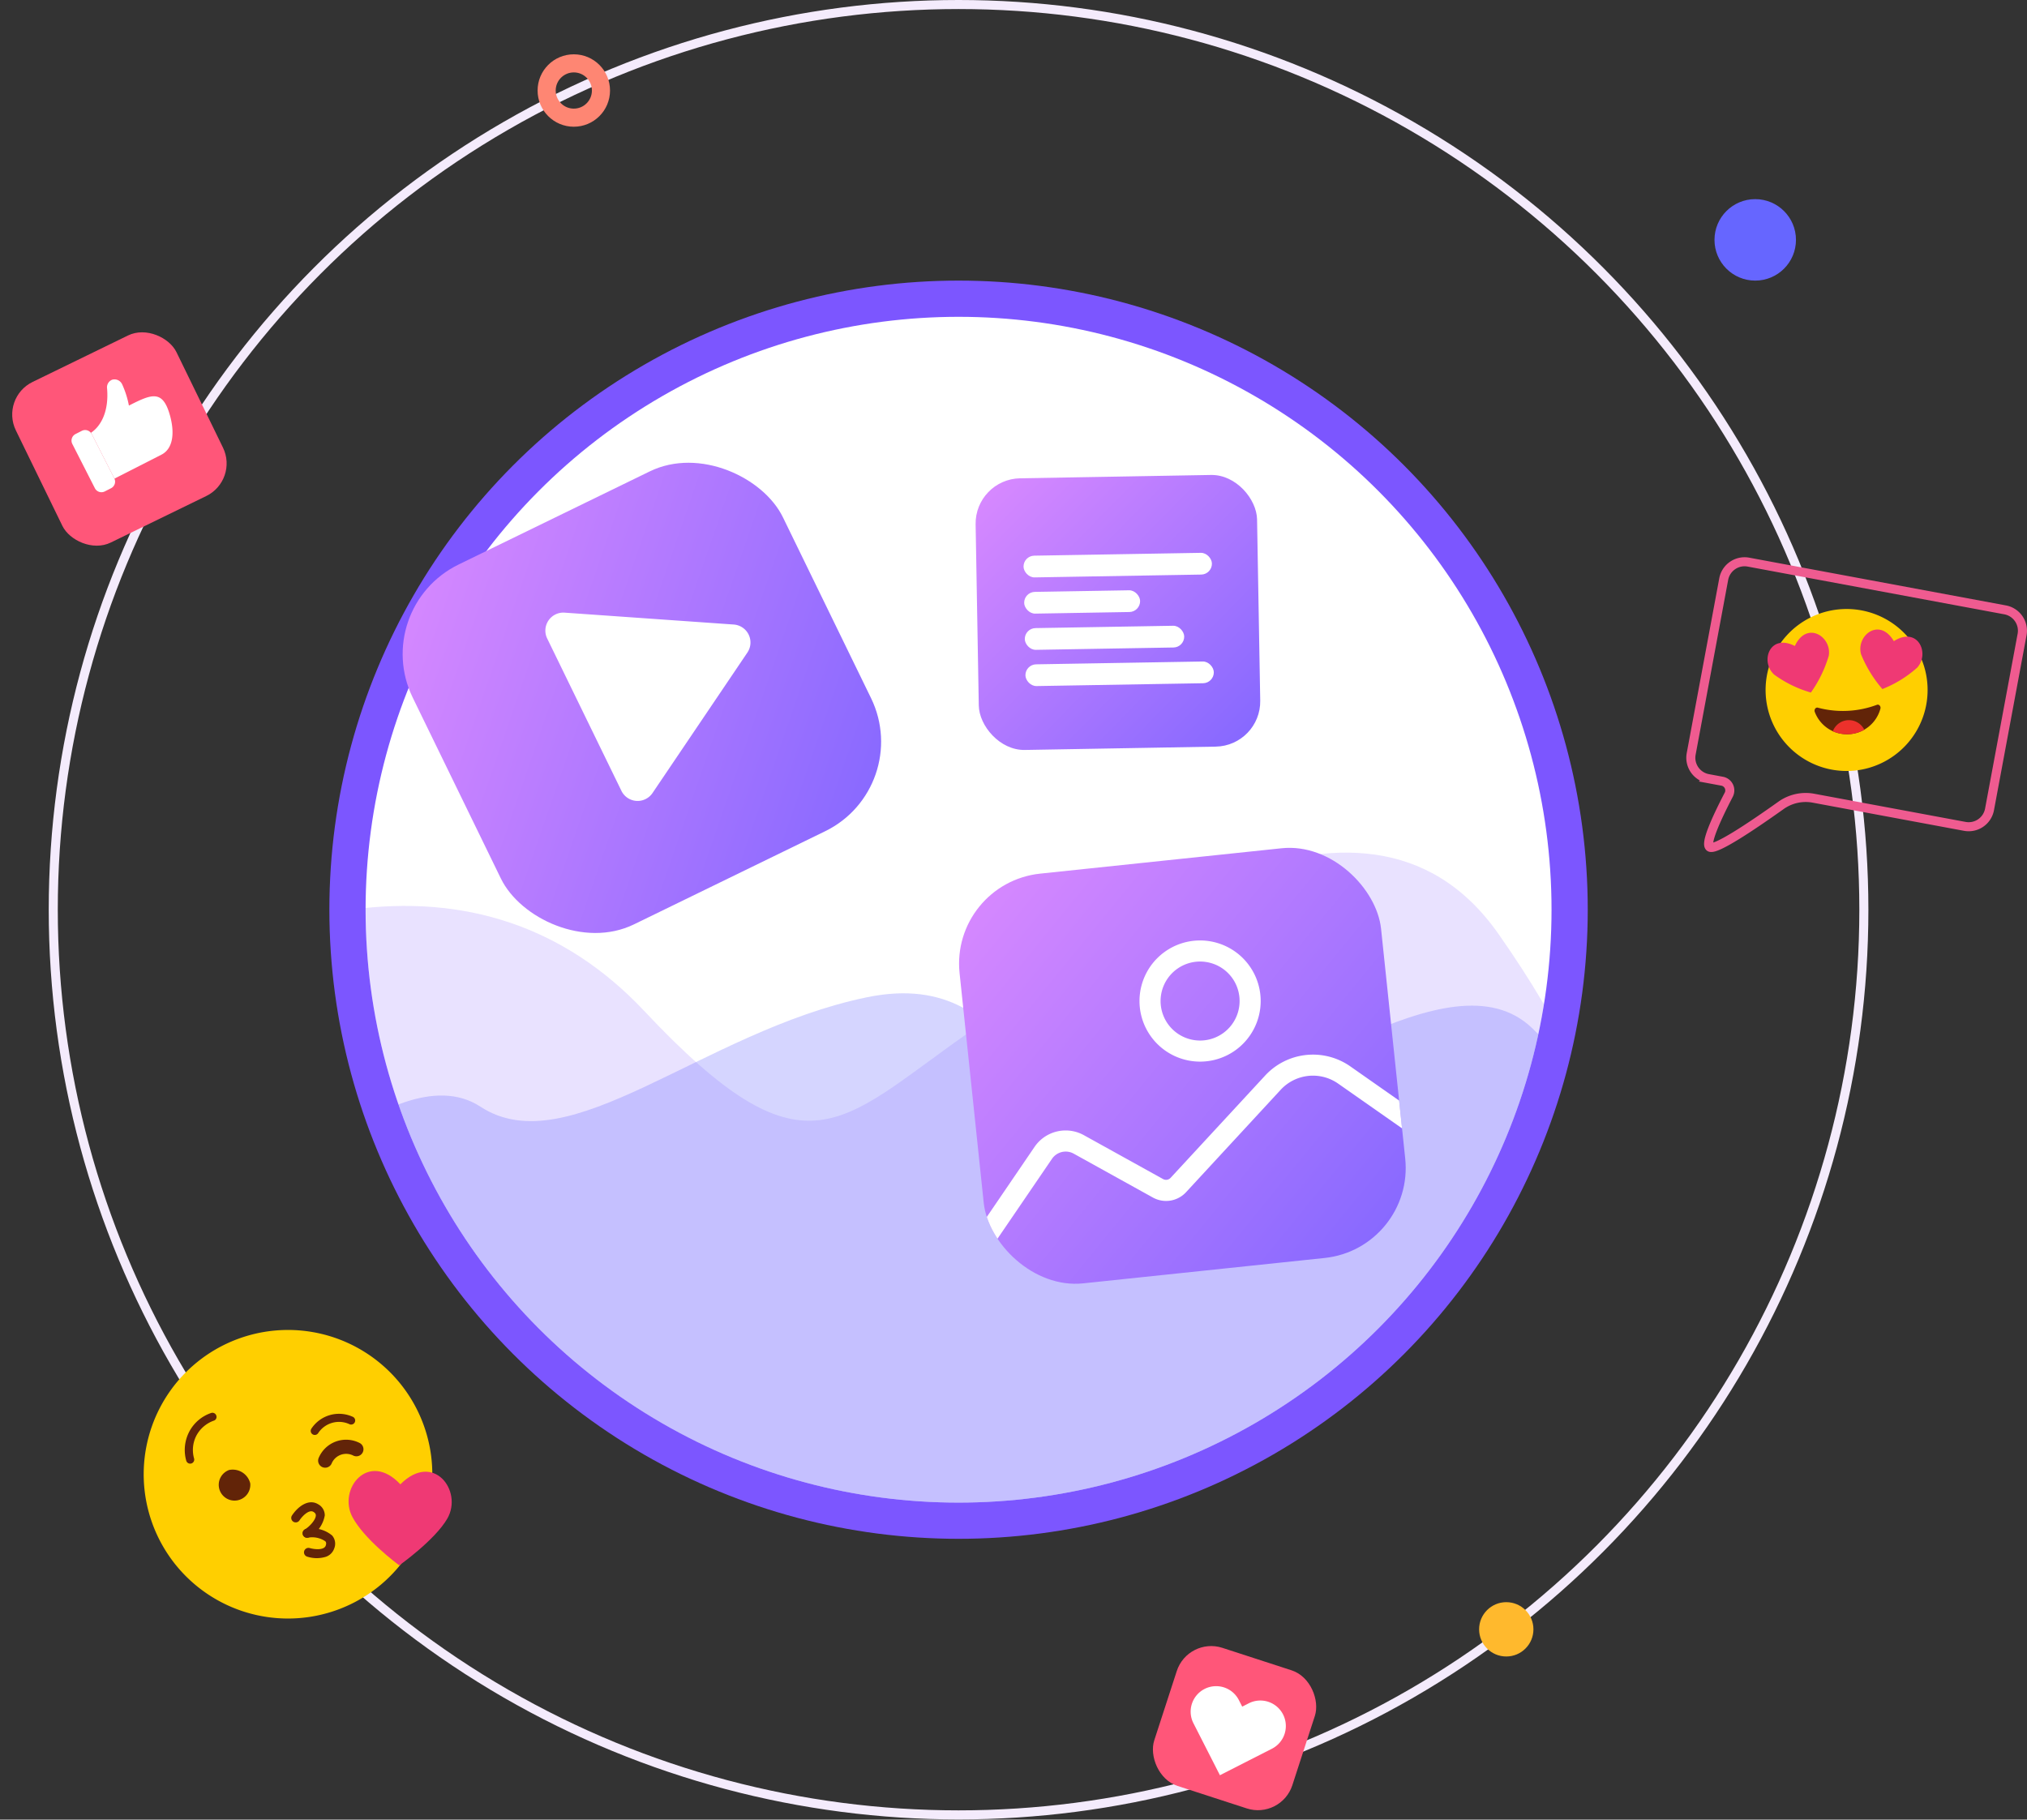 <svg xmlns="http://www.w3.org/2000/svg" xmlns:xlink="http://www.w3.org/1999/xlink" width="223.903" height="201.021" viewBox="0 0 223.903 201.021">
  <rect x="0" y="0" width="223.903" height="201.021" fill="#333333" stroke="none"/>
  <defs>
    <linearGradient id="linear-gradient" x1="0.041" y1="0.06" x2="1" y2="1" gradientUnits="objectBoundingBox">
      <stop offset="0" stop-color="#d688ff"/>
      <stop offset="1" stop-color="#8367ff"/>
    </linearGradient>
    <clipPath id="clip-path">
      <circle id="椭圆_1105" data-name="椭圆 1105" cx="65.5" cy="65.5" r="65.5" transform="translate(466 6100.344)" fill="#fff"/>
    </clipPath>
    <clipPath id="clip-path-2">
      <rect id="矩形_1053" data-name="矩形 1053" width="46.814" height="45.513" rx="10" transform="translate(545.427 6169.946) rotate(-56)" fill="url(#linear-gradient)"/>
    </clipPath>
  </defs>
  <g id="pic03" transform="translate(-425.617 -6065.344)">
    <g id="椭圆_1095" data-name="椭圆 1095" transform="translate(431 6065.344)" fill="none" stroke="#f4ebfc" stroke-width="1">
      <circle cx="100.5" cy="100.5" r="100.5" stroke="none"/>
      <circle cx="100.5" cy="100.5" r="100" fill="none"/>
    </g>
    <circle id="椭圆_1102" data-name="椭圆 1102" cx="69.5" cy="69.5" r="69.5" transform="translate(462 6096.344)" fill="#7c56ff"/>
    <g id="蒙版组_11" data-name="蒙版组 11" clip-path="url(#clip-path)">
      <circle id="椭圆_1104" data-name="椭圆 1104" cx="65.5" cy="65.5" r="65.5" transform="translate(466 6100.344)" fill="#fff"/>
      <path id="路径_23059" data-name="路径 23059" d="M423.946,6185.712c28.44-22.557,55.112-27.532,72.841-8.672s21.5,12.448,35.457,2.641,43.755-32.816,58.914-11.132,10.3,26.97,7.355,33.345-37.267,47.564-37.267,47.564H475.924l-46.584-45.113Z" fill="#7c56ff" opacity="0.17"/>
      <path id="路径_23060" data-name="路径 23060" d="M451.146,6201.936s17.728-20.746,27.535-14.334,24.519-8.3,42.624-12.07,17.352,17.352,31.308,14.334,33.193-19.615,42.246-10.939,10.185,17.729,10.185,17.729l-32.816,48.659-71.668-1.886-51.677-13.579Z" fill="#66f" opacity="0.27"/>
    </g>
    <g id="椭圆_1099" data-name="椭圆 1099" transform="translate(485 6071.344)" fill="none" stroke="#fe8673" stroke-width="2">
      <circle cx="4" cy="4" r="4" stroke="none"/>
      <circle cx="4" cy="4" r="3" fill="none"/>
    </g>
    <circle id="椭圆_1097" data-name="椭圆 1097" cx="4.5" cy="4.5" r="4.5" transform="translate(615 6087.344)" fill="#66f"/>
    <circle id="椭圆_1098" data-name="椭圆 1098" cx="3" cy="3" r="3" transform="translate(589 6242.344)" fill="#ffb92d"/>
    <rect id="矩形_1044" data-name="矩形 1044" width="45.485" height="44.222" rx="11" transform="matrix(0.899, -0.438, 0.438, 0.899, 466.39, 6132.525)" fill="url(#linear-gradient)"/>
    <rect id="矩形_1054" data-name="矩形 1054" width="31.093" height="30.016" rx="5" transform="translate(533.297 6118.271) rotate(-1)" fill="url(#linear-gradient)"/>
    <g id="蒙版组_10" data-name="蒙版组 10" transform="translate(4906.426 1779.118) rotate(50)" clip-path="url(#clip-path-2)">
      <rect id="矩形_1052" data-name="矩形 1052" width="46.814" height="45.513" rx="10" transform="translate(545.427 6169.946) rotate(-56)" fill="url(#linear-gradient)"/>
      <path id="路径_23057" data-name="路径 23057" d="M4.223,41.647,0,30.376,4.734,17.561a4.154,4.154,0,0,1,4.993-2.583l9.644,2.583a.683.683,0,0,0,.777-.332L27.56,3.715A7.194,7.194,0,0,1,36.413.472l9.132,3.51,7.288,19.451ZM2.485,30.37l3.1,8.279L49.834,22.07l-6.1-16.29L35.577,2.647A4.851,4.851,0,0,0,29.6,4.835L22.191,18.35a3.007,3.007,0,0,1-3.423,1.462L9.124,17.228a1.829,1.829,0,0,0-2.2,1.14Z" transform="translate(559.599 6170.123) rotate(-36)" fill="#fff"/>
      <path id="路径_23058" data-name="路径 23058" d="M6.7,13.386a6.693,6.693,0,1,1,6.26-9.041h0A6.693,6.693,0,0,1,6.7,13.386ZM6.688,2.329a4.364,4.364,0,1,0,4.091,2.833A4.354,4.354,0,0,0,6.688,2.329Z" transform="translate(563.809 6155.688) rotate(-36)" fill="#fff"/>
    </g>
    <rect id="矩形_1045" data-name="矩形 1045" width="16.04" height="16.04" rx="4" transform="matrix(0.951, 0.309, -0.309, 0.951, 556.838, 6246.154)" fill="#ff5679"/>
    <rect id="矩形_1046" data-name="矩形 1046" width="19.732" height="19.731" rx="4" transform="matrix(0.899, -0.438, 0.438, 0.899, 425.617, 6109.294)" fill="#ff5679"/>
    <path id="路径_23050" data-name="路径 23050" d="M9.941.825h0a2.817,2.817,0,0,0-3.983,0L5.383,1.4,4.809.825a2.817,2.817,0,0,0-3.984,0h0a2.817,2.817,0,0,0,0,3.983l.574.574h0L5.383,9.367,7.949,6.8,9.367,5.383l.574-.574A2.817,2.817,0,0,0,9.941.825Z" transform="matrix(0.951, 0.309, -0.309, 0.951, 558.145, 6250.891)" fill="#fff"/>
    <g id="组_4066" data-name="组 4066" transform="matrix(0.891, -0.454, 0.454, 0.891, 431.64, 6110.531)">
      <path id="路径_23051" data-name="路径 23051" d="M2.407.815V6.3a.815.815,0,0,1-.815.815H.814A.814.814,0,0,1,0,6.3V.815A.814.814,0,0,1,.814,0h.777a.8.8,0,0,1,.8.71A.3.3,0,0,1,2.407.815Z" transform="translate(0 3.516)" fill="#fff"/>
      <path id="路径_23052" data-name="路径 23052" d="M8.67,6.3c-.389,2.05-1.365,3.555-2.834,3.555H.013V4.279A.352.352,0,0,0,0,4.164C1.31,4.017,2.847,2.974,3.81.609a.9.9,0,0,1,.957-.6A.928.928,0,0,1,5.5.938V1a10.271,10.271,0,0,1-.4,2.392C7.879,3.391,9.207,3.486,8.67,6.3Z" transform="translate(2.394 0)" fill="#fff"/>
    </g>
    <path id="路径_23053" data-name="路径 23053" d="M741.891,266.326,770.24,271.6a2.343,2.343,0,0,1,1.875,2.732l-3.595,19.311a2.343,2.343,0,0,1-2.733,1.875l-16.711-3.111a4.7,4.7,0,0,0-3.581.787c-3.5,2.488-7.291,5-7.874,4.619-.542-.352.686-3.079,2.093-5.791a1.032,1.032,0,0,0-.725-1.492l-1.549-.288a2.344,2.344,0,0,1-1.875-2.733l3.594-19.311A2.344,2.344,0,0,1,741.891,266.326Z" transform="translate(-123.139 5861.119)" fill="none" stroke="#ef5b90" stroke-width="1"/>
    <g id="组_4068" data-name="组 4068" transform="translate(620.645 6132.622)">
      <path id="路径_22893" data-name="路径 22893" d="M768.364,284.245a8.948,8.948,0,1,1-9.372-8.5A8.947,8.947,0,0,1,768.364,284.245Z" transform="translate(-750.479 -275.733)" fill="#ffcf00"/>
      <g id="组_3987" data-name="组 3987" transform="translate(0.215 2.27)">
        <g id="组_3986" data-name="组 3986">
          <g id="组_3983" data-name="组 3983" transform="translate(10.249)">
            <g id="组_3982" data-name="组 3982">
              <path id="路径_22894" data-name="路径 22894" d="M773.125,281.128c-1.593-2.708-4.194-.606-3.621,1.448a13.814,13.814,0,0,0,2.356,3.842,12.869,12.869,0,0,0,3.839-2.361C777.14,282.487,775.773,279.435,773.125,281.128Z" transform="translate(-769.423 -279.843)" fill="#ef3974"/>
            </g>
          </g>
          <g id="组_3985" data-name="组 3985" transform="translate(0 0.356)">
            <g id="组_3984" data-name="组 3984">
              <path id="路径_22895" data-name="路径 22895" d="M753.884,281.949c1.323-2.85,4.116-1.011,3.744,1.089a13.809,13.809,0,0,1-1.971,4.053,12.887,12.887,0,0,1-4.05-1.976C750.02,283.691,751.085,280.521,753.884,281.949Z" transform="translate(-750.868 -280.487)" fill="#ef3974"/>
            </g>
          </g>
        </g>
      </g>
      <g id="组_3989" data-name="组 3989" transform="translate(5.407 10.566)">
        <g id="组_3988" data-name="组 3988">
          <path id="路径_22896" data-name="路径 22896" d="M760.634,295.2c-.228-.063-.426.189-.348.445a3.812,3.812,0,0,0,7.264-.354c.052-.262-.17-.494-.39-.409a10.732,10.732,0,0,1-6.526.318Z" transform="translate(-760.269 -294.863)" fill="#622408"/>
        </g>
      </g>
      <g id="组_3991" data-name="组 3991" transform="translate(7.424 12.28)">
        <g id="组_3990" data-name="组 3990">
          <path id="路径_22897" data-name="路径 22897" d="M765.607,297.968a1.9,1.9,0,0,0-1.686,1.236,3.99,3.99,0,0,0,3.484-.17A1.9,1.9,0,0,0,765.607,297.968Z" transform="translate(-763.921 -297.966)" fill="#ec312b"/>
        </g>
      </g>
    </g>
    <g id="组_4069" data-name="组 4069" transform="translate(441.484 6212.266)">
      <path id="路径_22898" data-name="路径 22898" d="M534.875,338.066a15.94,15.94,0,1,1-20.443-9.5A15.939,15.939,0,0,1,534.875,338.066Z" transform="translate(-503.958 -327.592)" fill="#ffcf00"/>
      <g id="组_3995" data-name="组 3995" transform="translate(16.309 19.044)">
        <g id="组_3993" data-name="组 3993">
          <path id="路径_22899" data-name="路径 22899" d="M535.4,365.958a.494.494,0,0,1-.418-.891c.481-.28,1.21-1.041,1.214-1.551,0-.111-.03-.244-.267-.387-.473-.287-1.2.427-1.543.944a.494.494,0,0,1-.822-.55c.706-1.056,1.87-1.85,2.877-1.241a1.39,1.39,0,0,1,.743,1.242,3.447,3.447,0,0,1-1.705,2.4A.514.514,0,0,1,535.4,365.958Z" transform="translate(-533.485 -362.071)" fill="#622408"/>
        </g>
        <g id="组_3994" data-name="组 3994" transform="translate(1.255 2.889)">
          <path id="路径_22900" data-name="路径 22900" d="M538.305,370.439a3.458,3.458,0,0,1-2.057-.024.495.495,0,0,1,.273-.951c.6.173,1.613.25,1.788-.273.089-.262.026-.384-.046-.468a2.586,2.586,0,0,0-1.927-.4.494.494,0,0,1-.172-.973,3.438,3.438,0,0,1,2.849.731,1.391,1.391,0,0,1,.232,1.429A1.476,1.476,0,0,1,538.305,370.439Z" transform="translate(-535.757 -367.302)" fill="#622408"/>
        </g>
      </g>
      <g id="组_3997" data-name="组 3997" transform="translate(19.274 12.12)">
        <g id="组_3996" data-name="组 3996">
          <path id="路径_22901" data-name="路径 22901" d="M539.9,352.591a.779.779,0,0,1-.974-1.06,3.284,3.284,0,0,1,4.484-1.639.779.779,0,0,1-.656,1.414,1.738,1.738,0,0,0-2.415.882A.775.775,0,0,1,539.9,352.591Z" transform="translate(-538.854 -349.535)" fill="#622408"/>
        </g>
      </g>
      <g id="组_3998" data-name="组 3998" transform="translate(8.444 15.395)">
        <path id="路径_22902" data-name="路径 22902" d="M522.58,357.034a1.744,1.744,0,1,1-2.336-1.489A1.994,1.994,0,0,1,522.58,357.034Z" transform="translate(-519.247 -355.465)" fill="#622408"/>
      </g>
      <g id="组_4001" data-name="组 4001" transform="translate(22.636 15.589)">
        <g id="组_4000" data-name="组 4000">
          <g id="组_3999" data-name="组 3999">
            <path id="路径_22903" data-name="路径 22903" d="M550.665,357.286c3.638-3.674,6.934.731,5.189,3.775-1.374,2.392-5.312,5.174-5.312,5.174-.364-.267-3.86-2.89-5.167-5.319C543.711,357.827,547.129,353.515,550.665,357.286Z" transform="translate(-544.941 -355.815)" fill="#ef3974"/>
          </g>
        </g>
      </g>
      <g id="组_4002" data-name="组 4002" transform="translate(4.541 9.155)">
        <path id="路径_22904" data-name="路径 22904" d="M512.931,349.76l-.031.01a.45.45,0,0,1-.555-.309,4.363,4.363,0,0,1,.321-3.184,4.288,4.288,0,0,1,2.425-2.087.449.449,0,0,1,.571.278.432.432,0,0,1-.278.571,3.5,3.5,0,0,0-1.92,1.653,3.452,3.452,0,0,0-.255,2.521A.449.449,0,0,1,512.931,349.76Z" transform="translate(-512.18 -344.167)" fill="#622408"/>
      </g>
      <g id="组_4003" data-name="组 4003" transform="translate(18.451 9.299)">
        <path id="路径_22905" data-name="路径 22905" d="M541.981,345.56a.442.442,0,0,1-.3,0,2.753,2.753,0,0,0-3.493.978.449.449,0,0,1-.742-.506,3.659,3.659,0,0,1,4.534-1.319.449.449,0,0,1,.274.573A.444.444,0,0,1,541.981,345.56Z" transform="translate(-537.364 -344.428)" fill="#622408"/>
      </g>
    </g>
    <path id="路径_23056" data-name="路径 23056" d="M19.2,9.63,2.983.269A1.989,1.989,0,0,0,0,1.992V20.712a1.989,1.989,0,0,0,2.983,1.722L19.2,13.074A1.989,1.989,0,0,0,19.2,9.63Z" transform="matrix(0.899, -0.438, 0.438, 0.899, 485.187, 6134.091)" fill="#fff"/>
    <rect id="矩形_1055" data-name="矩形 1055" width="20.809" height="2.401" rx="1.201" transform="matrix(1, -0.017, 0.017, 1, 538.657, 6126.752)" fill="#fff"/>
    <rect id="矩形_1056" data-name="矩形 1056" width="12.806" height="2.401" rx="1.201" transform="matrix(1, -0.017, 0.017, 1, 538.727, 6130.753)" fill="#fff"/>
    <rect id="矩形_1057" data-name="矩形 1057" width="17.608" height="2.401" rx="1.201" transform="matrix(1, -0.017, 0.017, 1, 538.796, 6134.754)" fill="#fff"/>
    <rect id="矩形_1058" data-name="矩形 1058" width="20.809" height="2.401" rx="1.201" transform="matrix(1, -0.017, 0.017, 1, 538.866, 6138.756)" fill="#fff"/>
  </g>
</svg>
